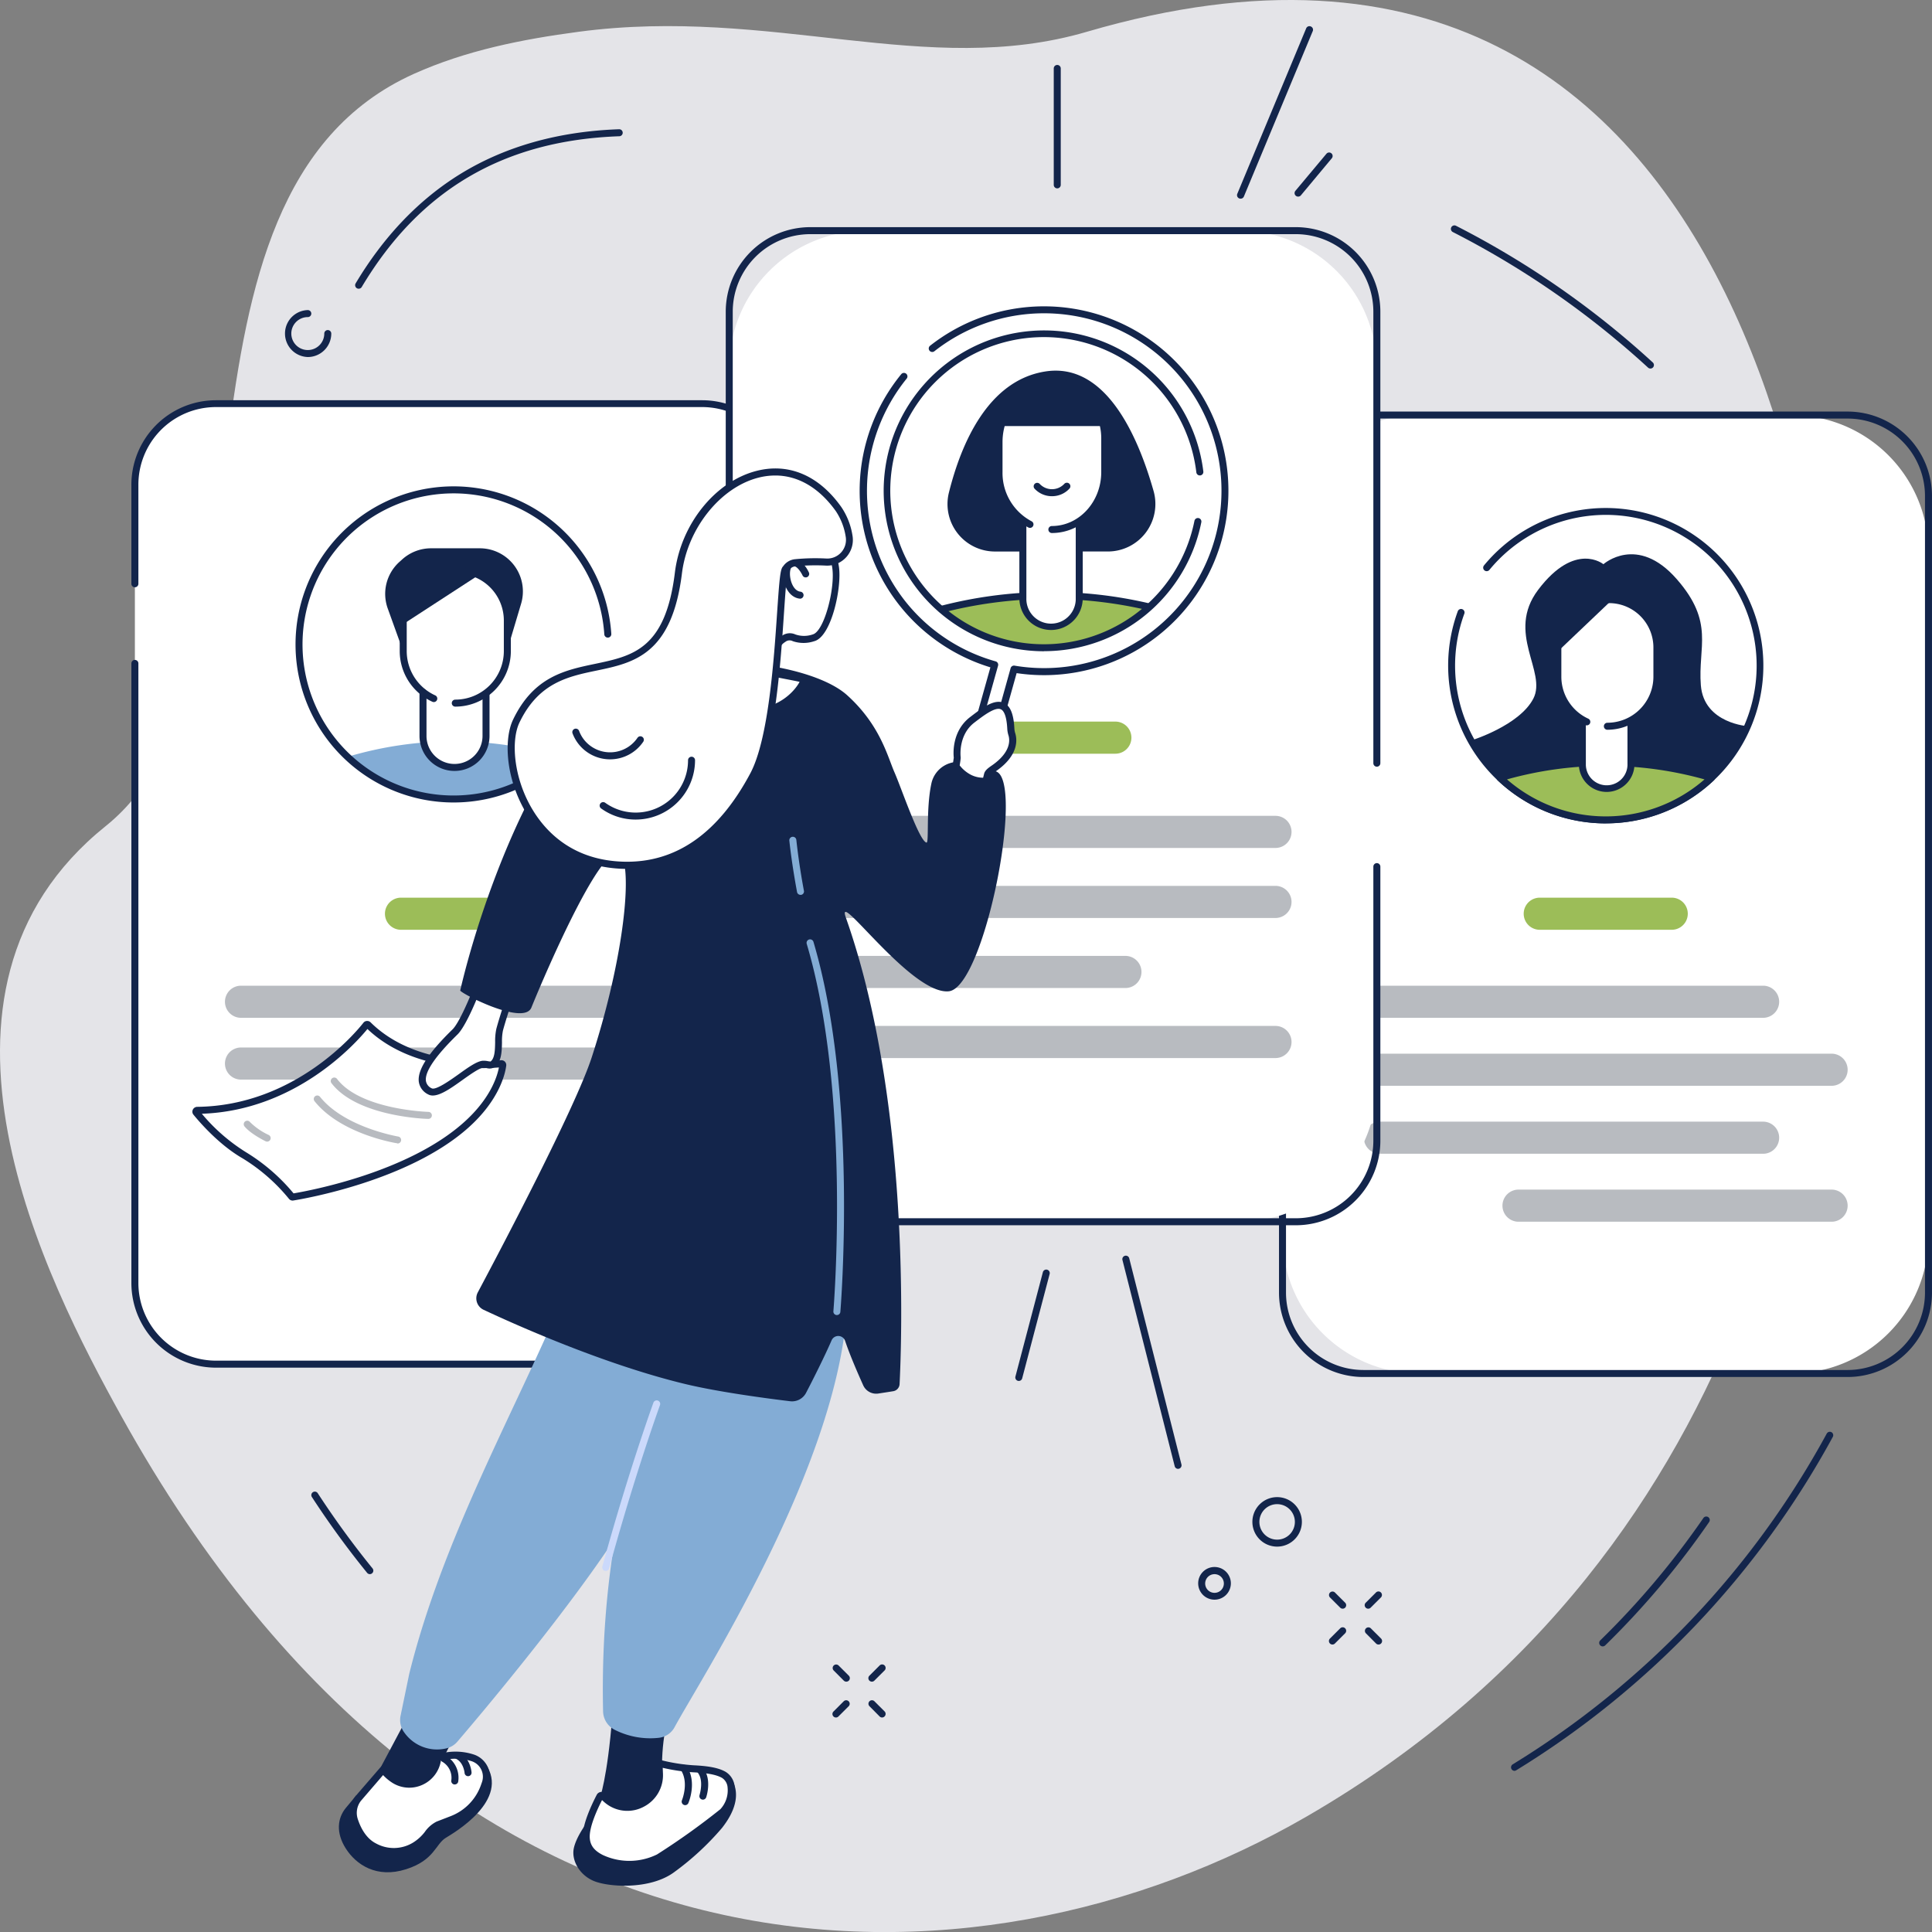 <svg xmlns="http://www.w3.org/2000/svg" width="488.281" height="488.3" viewBox="0 0 488.281 488.3"><rect x="0" y="0" width="488.281" height="488.3" fill="#808080" stroke="none"/><defs><style>.a{fill:#e4e4e8;}.b{fill:#fff;}.c{fill:#13254b;}.d{fill:#9cbd58;}.e{fill:#b8bbc0;}.f{fill:#83acd5;}.g{fill:#cbd9fb;}</style></defs><g transform="translate(-147.898 -145.126)"><path class="a" d="M478.082,604.245c-83.889,48.5-215.7,50-299.551-101.276-18.838-33.995-56.249-107.093-3.876-149.1,47.069-37.759,9.251-159.218,77.877-190.092,13.145-5.9,27.328-8.726,41.617-10.62,48.815-6.49,88,11.859,128.439,0,174.935-51.216,192.3,157.212,188.611,209.6C607.877,409.9,597.576,535.152,478.082,604.245Z" transform="translate(0 0)"/><path class="b" d="M205.68,540.305a20.5,20.5,0,0,0,20.5,20.5H349.051a20.5,20.5,0,0,0,20.5-20.5V338.532a20.5,20.5,0,0,0-20.5-20.5s-124.486.053-125.276.142a20.5,20.5,0,0,0-18.095,20.36Z" transform="translate(-23.692 -70.894)"/><path class="c" d="M348.436,561.076H225.567a21.41,21.41,0,0,1-21.387-21.387V383.09a.885.885,0,0,1,1.77,0V539.706a19.64,19.64,0,0,0,19.617,19.6H348.436a19.641,19.641,0,0,0,19.617-19.617V337.915A19.641,19.641,0,0,0,348.436,318.3H225.567a19.97,19.97,0,0,0-2.307.136A19.611,19.611,0,0,0,205.95,337.9V362.96a.885.885,0,1,1-1.77,0v-25a21.38,21.38,0,0,1,18.879-21.239,22.367,22.367,0,0,1,2.513-.147H348.436a21.416,21.416,0,0,1,21.387,21.387V539.73A21.41,21.41,0,0,1,348.436,561.076Z" transform="translate(-23.077 -70.296)"/><path class="d" d="M350.4,537.782H316.7a4.059,4.059,0,0,1,0-8.112h33.7a4.059,4.059,0,0,1,0,8.112Z" transform="translate(-67.61 -157.671)"/><path class="e" d="M362.729,575.492H248.166a4.059,4.059,0,0,1,0-8.112H362.729a4.059,4.059,0,0,1,0,8.112Z" transform="translate(-39.511 -173.133)"/><path class="e" d="M362.729,601.962H248.166a4.059,4.059,0,0,1,0-8.112H362.729a4.059,4.059,0,0,1,0,8.112Z" transform="translate(-39.511 -183.986)"/><path class="f" d="M296.79,466.608a39.015,39.015,0,0,0,53.588,0A93.592,93.592,0,0,0,296.79,466.608Z" transform="translate(-61.049 -130.208)"/><path class="c" d="M343.586,406.307l3.664-12.289A10.9,10.9,0,0,0,336.807,380H324.476a10.882,10.882,0,0,0-7.387,2.914l-.7.625a10.885,10.885,0,0,0-2.838,11.682l4.053,11.245Z" transform="translate(-67.655 -96.303)"/><path class="b" d="M334.193,389.78H320.547v20.189a12.065,12.065,0,0,0,5.31,10.307v11.133a7.965,7.965,0,0,0,15.93,0v-10.82a14,14,0,0,0,5.31-10.62v-7.723A12.665,12.665,0,0,0,334.193,389.78Z" transform="translate(-70.788 -100.313)"/><path class="c" d="M336.45,460.947a8.85,8.85,0,0,1-8.85-8.85V441.065a.885.885,0,0,1,1.77,0V452.1a7.08,7.08,0,1,0,14.16,0V441.519a.885.885,0,0,1,1.77,0V452.1A8.85,8.85,0,0,1,336.45,460.947Z" transform="translate(-73.682 -120.978)"/><path class="c" d="M333.172,423.241a.885.885,0,0,1,0-1.77,12.278,12.278,0,0,0,12.272-12.283v-7.729a11.841,11.841,0,0,0-11.829-11.829H320.9v19.552a12.313,12.313,0,0,0,7.192,11.21.885.885,0,0,1-.68,1.634L327.36,422a14.083,14.083,0,0,1-8.23-12.82V388.745a.885.885,0,0,1,.885-.885h13.6a13.617,13.617,0,0,1,13.6,13.6v7.723A14.054,14.054,0,0,1,333.172,423.241Z" transform="translate(-70.209 -99.526)"/><path class="c" d="M342.719,388.53,321.48,402.336V389.02S342.719,388.854,342.719,388.53Z" transform="translate(-71.172 -99.801)"/><path class="c" d="M314.447,433.365a39.948,39.948,0,1,1,39.859-42.591.887.887,0,0,1-1.77.112,38.178,38.178,0,1,0-9.3,27.605.89.89,0,1,1,1.333,1.18A39.942,39.942,0,0,1,314.447,433.365Z" transform="translate(-51.909 -85.425)"/><path class="b" d="M34.65,0h93.966a34.649,34.649,0,0,1,34.649,34.649V207.59a34.649,34.649,0,0,1-34.649,34.649H34.65A34.65,34.65,0,0,1,0,207.589V34.65A34.65,34.65,0,0,1,34.65,0Z" transform="translate(472.028 250.027)"/><path class="c" d="M839.5,565.428H717.118a21.351,21.351,0,0,1-21.328-21.322V342.758a21.351,21.351,0,0,1,21.328-21.328H839.5a21.345,21.345,0,0,1,21.322,21.328V544.112A21.346,21.346,0,0,1,839.5,565.428ZM717.118,323.2a19.581,19.581,0,0,0-19.558,19.558V544.112a19.575,19.575,0,0,0,19.558,19.546H839.5a19.576,19.576,0,0,0,19.552-19.552V342.758A19.575,19.575,0,0,0,839.5,323.2Z" transform="translate(-224.647 -72.288)"/><path class="b" d="M769.75,403.247a38.959,38.959,0,1,1,0,.041Z" transform="translate(-254.972 -89.886)"/><path class="c" d="M808.08,442.451a39.894,39.894,0,0,1-37.422-53.541.885.885,0,1,1,1.707.469l-.043.121a38.107,38.107,0,1,0,6.354-11.115.886.886,0,0,1-1.369-1.127,39.847,39.847,0,1,1,30.773,65.175Z" transform="translate(-254.357 -89.225)"/><path class="c" d="M811.594,385.076s-7.133-5.9-16.484,6.46c-8.26,10.932,2.319,20.726-1.239,27.534S778.26,429.59,778.26,429.59s3.864,7.729,8.655,11.133h50.85s10.508-11.446,10.508-14.691c0,0-11.28-.619-12.053-10.366s3.54-15.823-6.106-26.838C820.143,377.43,811.594,385.076,811.594,385.076Z" transform="translate(-258.461 -97.355)"/><path class="d" d="M790.48,475.612a38.886,38.886,0,0,0,53.435,0A93.22,93.22,0,0,0,790.48,475.612Z" transform="translate(-263.471 -133.903)"/><path class="c" d="M816.581,486.513a39.654,39.654,0,0,1-27.322-10.873.89.89,0,0,1,.348-1.493,94.164,94.164,0,0,1,53.954,0,.891.891,0,0,1,.348,1.493A39.674,39.674,0,0,1,816.581,486.513Zm-24.956-11.121a37.982,37.982,0,0,0,49.918,0A92.74,92.74,0,0,0,791.625,475.392Z" transform="translate(-262.858 -133.287)"/><path class="b" d="M831.888,456.793a6.147,6.147,0,0,1-6.148-6.148V419.27h12.289v31.369A6.148,6.148,0,0,1,831.888,456.793Z" transform="translate(-277.929 -112.405)"/><path class="c" d="M831.273,457.063a7.039,7.039,0,0,1-7.033-7.038V418.655a.885.885,0,0,1,.885-.885h12.289a.885.885,0,0,1,.885.885v31.369A7.038,7.038,0,0,1,831.273,457.063ZM826.01,419.54v30.484a5.263,5.263,0,0,0,10.519.352q.005-.176,0-.352V419.54Z" transform="translate(-277.314 -111.79)"/><path class="b" d="M827.759,434a12.525,12.525,0,0,0,12.519-12.531v-7.381A12.107,12.107,0,0,0,828.178,402H815.24v19.469a12.538,12.538,0,0,0,7.339,11.41Z" transform="translate(-273.623 -105.324)"/><path class="c" d="M827.144,434.27a.885.885,0,0,1,0-1.77,11.658,11.658,0,0,0,11.634-11.646v-7.381a11.21,11.21,0,0,0-11.21-11.21H815.51v18.59a11.676,11.676,0,0,0,6.82,10.62.886.886,0,0,1-.737,1.611,13.451,13.451,0,0,1-7.853-12.23V401.385a.885.885,0,0,1,.885-.885h12.938a12.98,12.98,0,0,1,12.98,12.98v7.375A13.422,13.422,0,0,1,827.144,434.27Z" transform="translate(-273.008 -104.709)"/><path class="c" d="M828.844,402.442,816,414.661V402S828.844,402.755,828.844,402.442Z" transform="translate(-273.935 -105.324)"/><path class="e" d="M833.2,575.492H736.046a4.059,4.059,0,0,1,0-8.112H833.2a4.059,4.059,0,0,1,0,8.112Z" transform="translate(-239.552 -173.133)"/><path class="e" d="M850.513,604.612H736.056a4.059,4.059,0,0,1,0-8.112H850.513a4.059,4.059,0,0,1,0,8.112Z" transform="translate(-239.556 -185.072)"/><path class="e" d="M833.2,633.732H736.046a4.059,4.059,0,0,1,0-8.112H833.2a4.059,4.059,0,0,1,0,8.112Z" transform="translate(-239.552 -197.012)"/><path class="e" d="M874.852,662.842H795.417a4.059,4.059,0,0,1,0-8.112h79.435a4.059,4.059,0,0,1,0,8.112Z" transform="translate(-263.895 -208.948)"/><path class="d" d="M838.181,537.782H804.516a4.059,4.059,0,0,1,0-8.112h33.664a4.059,4.059,0,0,1,0,8.112Z" transform="translate(-267.626 -157.671)"/><path class="b" d="M34.7,0h94.256a34.7,34.7,0,0,1,34.7,34.7V215.765a34.7,34.7,0,0,1-34.7,34.7H34.7A34.7,34.7,0,0,1,0,215.764V34.7A34.7,34.7,0,0,1,34.7,0Z" transform="translate(332.179 203.418)"/><path class="c" d="M602.834,494.688H480.153a21.387,21.387,0,0,1-21.363-21.363V263.793a21.387,21.387,0,0,1,21.363-21.363H602.869a21.387,21.387,0,0,1,21.363,21.363V377.907a.885.885,0,1,1-1.77,0V263.793A19.617,19.617,0,0,0,602.869,244.2H480.153a19.617,19.617,0,0,0-19.593,19.593V473.3a19.617,19.617,0,0,0,19.593,19.617H602.869a19.617,19.617,0,0,0,19.593-19.593V404.049a.885.885,0,1,1,1.77,0V473.3a21.387,21.387,0,0,1-21.387,21.387Z" transform="translate(-127.472 -39.897)"/><path class="d" d="M599.432,462.358H565.709a4.059,4.059,0,0,1,0-8.118h33.723a4.059,4.059,0,1,1,0,8.118Z" transform="translate(-169.647 -126.743)"/><path class="e" d="M611.8,502.728H497.179a4.059,4.059,0,1,1,0-8.118H611.8a4.059,4.059,0,1,1,0,8.118Z" transform="translate(-141.548 -143.295)"/><path class="e" d="M611.8,532.728H497.179a4.059,4.059,0,1,1,0-8.118H611.8a4.059,4.059,0,1,1,0,8.118Z" transform="translate(-141.548 -155.596)"/><path class="e" d="M573.876,562.728h-76.7a4.059,4.059,0,0,1,0-8.118h76.7a4.059,4.059,0,0,1,0,8.118Z" transform="translate(-141.548 -167.897)"/><path class="e" d="M611.8,592.728H497.179a4.059,4.059,0,1,1,0-8.118H611.8a4.059,4.059,0,1,1,0,8.118Z" transform="translate(-141.548 -180.197)"/><path class="b" d="M527.949,294.591a45.694,45.694,0,0,0,22.933,72.91l-5.257,18.8a2.509,2.509,0,1,0,4.832,1.351l5.31-19.05a45.571,45.571,0,0,0,35.824-9.133c19.847-15.587,25.629-46.4,7.705-64.166-12.649-12.549-20.519-16.791-34.809-17.564C542.663,276.555,527.949,294.591,527.949,294.591Z" transform="translate(-151.592 -54.352)"/><path class="c" d="M565.806,349.613a11.994,11.994,0,0,1-11.682-14.826c3.086-12.39,9.853-28.413,24.4-30.679,15.168-2.36,23.357,16.136,27.357,30.26a12.006,12.006,0,0,1-11.575,15.239Z" transform="translate(-166.422 -65.102)"/><path class="d" d="M577.059,413.545c11.21-.277,18.726-2.69,26.809-10.319-9.351-2.9-13.971-3.027-25.08-3.027s-17.847.56-27.2,3.451C551.59,403.651,562.2,413.905,577.059,413.545Z" transform="translate(-165.522 -104.586)"/><path class="c" d="M550.627,403.969a.885.885,0,0,1-.224-1.74,110.221,110.221,0,0,1,52.691-.649.885.885,0,0,1-.407,1.723,108.441,108.441,0,0,0-51.83.637A.778.778,0,0,1,550.627,403.969Z" transform="translate(-164.765 -103.97)"/><path class="b" d="M593.2,378.927a7.127,7.127,0,0,1-7.127-7.127V329.15h14.248V371.8a7.121,7.121,0,0,1-7.115,7.127Z" transform="translate(-179.659 -75.454)"/><path class="c" d="M592.582,379.185a8.017,8.017,0,0,1-8.012-8.012V328.535a.885.885,0,0,1,.885-.885H599.7a.885.885,0,0,1,.885.885v42.65A8.018,8.018,0,0,1,592.582,379.185Zm-6.242-49.777v41.765a6.242,6.242,0,0,0,12.478.383c0-.128,0-.255,0-.383V329.42Z" transform="translate(-179.044 -74.839)"/><path class="b" d="M583.689,344.9a14.618,14.618,0,0,1-7.829-13.21v-7.575c0-8.26,6.177-14.991,13.806-14.991,7.133,0,12.915,6.277,12.915,14.024v8.543c0,8.041-5.988,14.531-13.363,14.531Z" transform="translate(-175.473 -67.241)"/><path class="c" d="M588.6,346.464a.885.885,0,0,1,0-1.77c6.879,0,12.478-6.112,12.478-13.623v-8.543c0-7.245-5.4-13.139-12.03-13.139-7.127,0-12.921,6.325-12.921,14.106v7.575a13.785,13.785,0,0,0,7.333,12.419.885.885,0,1,1-.785,1.587,15.56,15.56,0,0,1-8.319-14.006V323.5c0-8.755,6.59-15.876,14.69-15.876,7.611,0,13.8,6.684,13.8,14.909v8.543C602.85,339.562,596.461,346.464,588.6,346.464Z" transform="translate(-174.858 -66.626)"/><path class="c" d="M575.68,319.436h27.764a14.161,14.161,0,0,0-5.522-9.151,14.608,14.608,0,0,0-14.655-1.268c-3.251,1.463-6.608,4.083-7.227,8.767Z" transform="translate(-175.399 -66.631)"/><path class="c" d="M595.318,355.331a5.965,5.965,0,0,1-4.4-1.9.887.887,0,0,1,1.292-1.215,4.259,4.259,0,0,0,6.021.191c.066-.061.13-.126.192-.191a.887.887,0,1,1,1.292,1.215A5.972,5.972,0,0,1,595.318,355.331Z" transform="translate(-181.55 -84.797)"/><path class="c" d="M547.443,389.828a3.242,3.242,0,0,1-.909-.13,3.386,3.386,0,0,1-2.363-4.166l0-.011,5.027-17.93a46.62,46.62,0,0,1-22.52-74.107.885.885,0,0,1,1.369,1.121,45.087,45.087,0,0,0-.549,56.048,44.47,44.47,0,0,0,23.045,15.434.89.89,0,0,1,.59,1.091l-5.263,18.8a1.623,1.623,0,1,0,3.127.873l5.31-19.05a.885.885,0,0,1,1-.637,44.839,44.839,0,1,0-20.289-79.441.885.885,0,0,1-1.091-1.392,46.608,46.608,0,1,1,21.9,82.721l-5.115,18.289A3.4,3.4,0,0,1,547.443,389.828Zm15.34-26.3A40.543,40.543,0,1,1,603.014,318.1a.891.891,0,1,1-1.77.207,38.815,38.815,0,1,0-.478,12.26.887.887,0,0,1,1.74.348,40.532,40.532,0,0,1-39.735,32.591Z" transform="translate(-150.992 -53.806)"/><path class="c" d="M316.839,883l-5.782,10.873s-1.971,5.9,1.965,7.752,8.561.23,8.561.23l7.286-14.23Z" transform="translate(-66.696 -302.543)"/><path class="c" d="M421.586,882.112s-2.773,13.794.649,17.7l1.209,2.118-9.4,2.885c-3.8,1.18-8.26.236-9.31-3.6,0,0,1.965-5.086,3.215-20.986Z" transform="translate(-105.306 -301.407)"/><path class="f" d="M371.231,625.92v.183c1.676,36.172-36.184,84.88-49.635,139.235L319.413,775.9a5.245,5.245,0,0,0,.873,4.13l.094.13A10.125,10.125,0,0,0,331,784.129a5.267,5.267,0,0,0,2.767-1.687c6.968-8.142,44.526-52.508,50.532-71.01,6.62-20.372,19.469-62.049,19.469-62.049Z" transform="translate(-70.279 -197.135)"/><path class="f" d="M429.521,642.369c.466,17.292-3.044,32.018-6.49,40.455-8.932,21.829-17.7,51.629-16.832,91.707a5.369,5.369,0,0,0,2.855,4.72,19.939,19.939,0,0,0,11.251,2.065,5.18,5.18,0,0,0,3.976-2.7c6.289-11.687,41.175-65.488,43.541-105.772.879-14.956,4.566-31.505,5.31-47.281Z" transform="translate(-105.884 -196.988)"/><path class="g" d="M406.764,788.118a1.131,1.131,0,0,1-.236-.029.89.89,0,0,1-.62-1.092c4.6-16.808,9.682-32.4,12.9-41.387a.885.885,0,0,1,1.67.59c-3.21,8.956-8.26,24.5-12.856,41.263A.9.9,0,0,1,406.764,788.118Z" transform="translate(-105.776 -245.968)"/><path class="c" d="M396.748,918.346s-2.566,3.4-3.139,6.277,1.28,6.537,4.932,8.142,14.224,2.36,20.372-2.118A69.859,69.859,0,0,0,431.09,919.4c1.28-1.664,5-6.584,2.891-11.422C431.6,902.458,396.748,918.346,396.748,918.346Z" transform="translate(-100.704 -312.307)"/><path class="b" d="M403.257,908.757a9.864,9.864,0,0,0,1.44,1.3,8.1,8.1,0,0,0,12.82-6.932l-.1-2.643a46.35,46.35,0,0,0,8.561,1.386c2.525.13,5.711.378,7.746,1.5,3.086,1.705,2.083,7.292-.23,9.369s-13.959,10.466-16.207,11.57a16.753,16.753,0,0,1-14.5.136c-2.507-1.263-3.622-2.885-3.776-4.991-.242-3.292,2.49-8.761,3.463-10.62a.478.478,0,0,1,.649-.188Z" transform="translate(-102.955 -309.71)"/><path class="c" d="M409.1,926.109a16.075,16.075,0,0,1-7.316-1.693c-2.678-1.357-4.071-3.227-4.26-5.717-.254-3.463,2.413-8.9,3.54-11.08a1.362,1.362,0,0,1,2.212-.277,8.419,8.419,0,0,0,1.3,1.18,6.956,6.956,0,0,0,7.54.531,7.226,7.226,0,0,0,3.906-6.726l-.159-3.847,1.18.313a46.26,46.26,0,0,0,8.372,1.363c2.979.148,6.024.443,8.136,1.611a4.821,4.821,0,0,1,2.36,3.841,8.646,8.646,0,0,1-2.413,6.962c-2.289,2.059-13.965,10.478-16.39,11.7A18.186,18.186,0,0,1,409.1,926.109ZM402.4,908.952c-1.038,2.024-3.31,6.8-3.1,9.617.136,1.87,1.15,3.186,3.292,4.266a15.875,15.875,0,0,0,13.7-.136A179.055,179.055,0,0,0,432.3,911.265a7.008,7.008,0,0,0,1.835-5.445,3.132,3.132,0,0,0-1.44-2.49c-1.805-1-4.72-1.268-7.369-1.4a46,46,0,0,1-7.587-1.127l.059,1.463a8.962,8.962,0,0,1-4.808,8.348,8.8,8.8,0,0,1-9.44-.667A11,11,0,0,1,402.4,908.952Z" transform="translate(-102.347 -308.89)"/><path class="c" d="M440.584,911.323a.939.939,0,0,1-.348-.071.89.89,0,0,1-.471-1.168l0-.012c.035-.077,1.77-4.348-.218-7.54a.885.885,0,0,1,1.43-1.043l.063.1c2.531,4,.448,8.974.354,9.18A.879.879,0,0,1,440.584,911.323Z" transform="translate(-119.514 -309.975)"/><path class="c" d="M447.917,910.246a.8.8,0,0,1-.283-.047.879.879,0,0,1-.558-1.111l0-.01c0-.071,1.18-3.705-.513-5.729a.886.886,0,0,1,1.357-1.139c2.36,2.8.9,7.245.832,7.434A.879.879,0,0,1,447.917,910.246Z" transform="translate(-122.375 -310.29)"/><path class="c" d="M297.464,908.65s-1.3,1.534-2.643,3.168c-2.089,2.537-2.578,6.23,0,10.266s7.741,7.623,15.245,5.221c7.168-2.289,7.369-6.307,10.03-7.941,1.917-1.18,16.437-9.516,9.994-18.744Z" transform="translate(-59.522 -309.767)"/><path class="b" d="M320.607,897.441l2.655-.354a14.155,14.155,0,0,1,6.118.543,5.02,5.02,0,0,1,3.244,6.316l-.041.121-.242.684a14.033,14.033,0,0,1-8.183,8.437l-3.54,1.369a7.656,7.656,0,0,0-2.614,2.36,12.1,12.1,0,0,1-3.156,2.873,10.213,10.213,0,0,1-10.236.3c-2.844-1.422-4.33-4.372-5.086-6.708a5.859,5.859,0,0,1,.973-5.463l6.266-7.257a10.418,10.418,0,0,0,2.8,2.519,7.21,7.21,0,0,0,10.938-5.015Z" transform="translate(-62.051 -308.27)"/><path class="c" d="M308.912,921.6a12.02,12.02,0,0,1-5.357-1.339c-3.139-1.569-4.72-4.8-5.528-7.221a6.737,6.737,0,0,1,1.127-6.289l7.033-8.142.649.938a9.658,9.658,0,0,0,2.543,2.277,6.154,6.154,0,0,0,5.947.413,6.347,6.347,0,0,0,3.67-4.832l.206-1.363,3.316-.437a14.964,14.964,0,0,1,6.49.59,5.9,5.9,0,0,1,3.831,7.413c-.018.055-.036.109-.055.163l-.242.69a14.907,14.907,0,0,1-8.708,8.956l-3.54,1.369a6.884,6.884,0,0,0-2.242,2.059,12.867,12.867,0,0,1-3.387,3.08A10.9,10.9,0,0,1,308.912,921.6Zm-2.779-20.189-5.587,6.49a4.961,4.961,0,0,0-.808,4.614c.684,2.106,2.047,4.891,4.643,6.189a9.326,9.326,0,0,0,9.381-.265,11.166,11.166,0,0,0,2.92-2.667,8.042,8.042,0,0,1,2.991-2.614l3.54-1.369a13.133,13.133,0,0,0,7.67-7.9l.242-.69a4.13,4.13,0,0,0-2.52-5.268l-.123-.041a13.258,13.258,0,0,0-5.729-.507l-1.994.266v.053a8.093,8.093,0,0,1-4.684,6.171,8.007,8.007,0,0,1-7.628-.531A12.238,12.238,0,0,1,306.133,901.409Z" transform="translate(-61.419 -307.66)"/><path class="c" d="M340.165,904.38a.743.743,0,0,1-.171,0,.89.89,0,0,1-.7-1.038,4.68,4.68,0,0,0-2.325-4.72.885.885,0,0,1,.831-1.563l.078.047a6.414,6.414,0,0,1,3.15,6.6A.891.891,0,0,1,340.165,904.38Z" transform="translate(-77.332 -308.265)"/><path class="c" d="M345.9,901.762a.879.879,0,0,1-.879-.82s-.236-2.673-2.183-3.575a.885.885,0,0,1,.68-1.634l.064.03c2.9,1.345,3.192,4.9,3.2,5.05a.884.884,0,0,1-.815.949h-.07Z" transform="translate(-79.707 -307.736)"/><path class="b" d="M309.024,593.9c-3.015.307-22.018,1.705-33.658-9.829a.336.336,0,0,0-.476,0l-.026.029c-2.047,2.614-17.534,21.3-42.691,21.581a.336.336,0,0,0-.265.549c1.434,1.77,6.283,7.44,12.136,10.8a47.146,47.146,0,0,1,11.971,10.443.336.336,0,0,0,.313.118c2.507-.4,28.838-4.9,43.723-18.136,7.817-6.95,9.127-13.475,9.339-15.174a.336.336,0,0,0-.284-.381Z" transform="translate(-34.415 -179.936)"/><path class="c" d="M255.643,627.871a1.179,1.179,0,0,1-.938-.454,46.094,46.094,0,0,0-11.729-10.23c-6.006-3.451-10.991-9.3-12.39-11.015a1.181,1.181,0,0,1-.159-1.28,1.233,1.233,0,0,1,1.1-.708c24.891-.283,40.319-19.1,42-21.239a1.18,1.18,0,0,1,.885-.466,1.237,1.237,0,0,1,.938.348c11.245,11.145,29.416,9.935,32.945,9.581a1.215,1.215,0,0,1,1.333,1.375c-.236,1.888-1.64,8.614-9.629,15.723-15,13.339-41.228,17.876-44.172,18.348A1.13,1.13,0,0,1,255.643,627.871ZM232.7,605.93a46.618,46.618,0,0,0,11.157,9.723,47.988,47.988,0,0,1,12.024,10.4c4.077-.684,28.762-5.245,42.956-17.87,6.761-6.012,8.5-11.611,8.944-13.953-4.873.4-22.03.926-33.228-9.723C271.578,588.142,256.433,605.134,232.7,605.93Z" transform="translate(-33.79 -179.322)"/><path class="e" d="M314.209,617.168h0c-.732,0-18.03-.59-24.461-9.056a.885.885,0,0,1,1.41-1.068c5.9,7.817,22.927,8.348,23.1,8.354a.885.885,0,0,1,0,1.77Z" transform="translate(-58.096 -189.262)"/><path class="e" d="M303.413,626.469h-.142c-.59-.094-14.16-2.36-20.767-10.62a.885.885,0,1,1,1.381-1.109c6.207,7.741,19.534,9.977,19.67,10.03a.888.888,0,1,1-.142,1.77Z" transform="translate(-55.111 -192.415)"/><path class="e" d="M258.229,630.5a.917.917,0,0,1-.389-.088c-.147-.077-3.74-1.829-5.31-3.729a.885.885,0,1,1,1.336-1.161l.032.04a16.8,16.8,0,0,0,4.72,3.257.885.885,0,0,1-.383,1.681Z" transform="translate(-42.812 -196.847)"/><path class="b" d="M350.067,574.516s-1.091,3.339-1.717,5.67c-.655,2.46.425,7.151-1.817,8.755-.519.372-1.493-.118-2.389-.047-2.861.23-10.814,8.307-13.428,6.844-3.67-2.059-2.36-6.49,6.384-15.033,1.953-1.912,4.885-9.274,4.885-9.274Z" transform="translate(-74.172 -174.793)"/><path class="c" d="M330.824,596a2.358,2.358,0,0,1-1.18-.283,4.226,4.226,0,0,1-2.36-3.18c-.389-2.95,2.319-7.192,8.531-13.257,1.493-1.457,3.888-6.968,4.684-8.968l.324-.814,9.682,3.693-.266.8c0,.035-1.091,3.351-1.7,5.623a13.416,13.416,0,0,0-.236,2.914c-.047,2.36-.094,5.027-1.923,6.336a2.44,2.44,0,0,1-1.941.2,4.018,4.018,0,0,0-.885-.088c-.973.083-3.2,1.652-5.156,3.044C335.556,594.061,332.813,596,330.824,596Zm11.027-24.225c-.855,2.053-3.062,7.08-4.761,8.767-5.623,5.493-8.319,9.44-8.012,11.764a2.478,2.478,0,0,0,1.44,1.864c1.015.59,4.72-2.035,6.9-3.594,2.454-1.77,4.578-3.245,6.03-3.362a5.328,5.328,0,0,1,1.333.112,3.186,3.186,0,0,0,.643.071c1.074-.814,1.115-2.979,1.15-4.9a14.824,14.824,0,0,1,.3-3.339c.442-1.652,1.109-3.776,1.469-4.914Z" transform="translate(-73.537 -174.002)"/><path class="c" d="M390.69,431.6c17.328-6.077,43.788-2.071,52.142,5.475s10.195,15.452,11.977,19.522,6.218,17.263,8.071,17.729c.714.177-.165-8.319,1.239-14.9a6.892,6.892,0,0,1,8.85-5.162l6.389,2.041c9.316-2.283-1.445,54.632-10.832,55.6-9.5.985-28.838-26.626-26.006-18.6,16.4,46.49,14.095,107.471,13.57,117.872a1.918,1.918,0,0,1-1.6,1.8c-.69.118-2.325.366-3.776.59a3.6,3.6,0,0,1-3.817-2.077c-1.286-2.856-3.363-7.611-4.566-11.21a1.835,1.835,0,0,0-3.428-.148c-1.77,4.071-4.72,9.959-6.443,13.245a4,4,0,0,1-4.035,2.136c-5.481-.661-17.959-2.289-26.5-4.348-20.561-4.956-42.968-15.009-50.968-18.761a3.2,3.2,0,0,1-1.539-4.261l.076-.152c5.634-10.578,24.626-46.608,28.779-59.37,7.274-22.349,9.929-43.027,8.036-49.8-3-10.755-19.876,28.809-23.275,37.2-1.923,4.72-18.124-3.735-17.983-4.33C350.6,487.717,367.823,439.627,390.69,431.6Z" transform="translate(-80.836 -116.248)"/><path class="b" d="M565.008,466.422a7.819,7.819,0,0,1-4.13-.785,8.8,8.8,0,0,1-3.428-2.991c.106-.69.212-1.4.313-2.13,0,0-.867-6.024,3.77-9.569,4.5-3.445,9.275-7.033,9.764,2.159a5.73,5.73,0,0,0,.254,1.469c.419,1.327.844,4.885-4.507,8.6-.537.372-1.463.95-1.622,1.581Z" transform="translate(-167.925 -123.886)"/><path class="c" d="M563.783,466.72a8.856,8.856,0,0,1-3.912-.909c-1.988-1.015-4.035-3.062-3.906-3.917.106-.655.2-1.322.3-2-.112-.973-.531-6.7,4.13-10.272,3.009-2.3,6.124-4.684,8.543-3.569,1.61.743,2.448,2.773,2.637,6.389a4.9,4.9,0,0,0,.218,1.251c.484,1.534.974,5.552-4.85,9.593l-.165.118c-.283.189-1.027.7-1.1.956l-.561,2.248-.59.077A5.778,5.778,0,0,1,563.783,466.72Zm-6.03-4.885a8.635,8.635,0,0,0,2.9,2.407,6.951,6.951,0,0,0,3.027.714l.254-1.021c.224-.9,1.18-1.528,1.817-1.988l.159-.106c4.861-3.375,4.537-6.448,4.171-7.611a6.715,6.715,0,0,1-.3-1.687c-.189-3.5-.979-4.584-1.611-4.879-1.451-.667-4.378,1.575-6.732,3.375-4.13,3.18-3.44,8.685-3.434,8.743v.242C557.948,460.655,557.86,461.245,557.754,461.835Z" transform="translate(-167.314 -123.27)"/><path class="f" d="M501.071,642.474h-.077a.879.879,0,0,1-.8-.949v-.007c.041-.549,4.537-54.939-6.738-92.851a.887.887,0,1,1,1.7-.507c11.369,38.242,6.844,92.963,6.8,93.506A.879.879,0,0,1,501.071,642.474Z" transform="translate(-141.67 -164.992)"/><path class="f" d="M488.841,518.259a.885.885,0,0,1-.867-.714c0-.065-1.227-6.319-1.947-12.98a.89.89,0,0,1,1.77-.189c.708,6.6,1.906,12.785,1.917,12.844a.879.879,0,0,1-.687,1.037l-.009,0A.81.81,0,0,1,488.841,518.259Z" transform="translate(-138.637 -146.974)"/><path class="b" d="M478.9,378.938c1.481.5,2.171,3.54,2.407,5.1.773,5.1-1.935,16.885-5.587,17.847-5.139,1.351-5-1.31-7.546.254-2.159,1.322-2.507,3.481-3.54,8.348-.065.307,8.5,1.658,8.614,1.953.26.673-4.443,9.794-16.708,8.26-11.617-1.463-10.513-9.387-10.561-9.935,0-.33,6.053-.9,6.207-1.215,2.035-4.171,3.54-11.434,3.54-11.434S463.311,373.64,478.9,378.938Z" transform="translate(-122.217 -95.56)"/><path class="c" d="M458.7,421.118a22.833,22.833,0,0,1-2.832-.183c-7.392-.932-11.528-4.808-11.339-10.62v-.142c-.077-.968.537-1.056,3.935-1.552.82-.118,1.988-.283,2.507-.4a63.117,63.117,0,0,0,3.327-10.915v-.083c.183-.59,4.537-14.419,13.623-19.056a13.257,13.257,0,0,1,10.62-.69c1.941.661,2.708,3.923,3,5.811.785,5.2-1.882,17.7-6.236,18.832a8.452,8.452,0,0,1-5.41,0,1.722,1.722,0,0,0-1.9.177c-1.717,1.05-2.083,2.8-2.95,7.015.85.2,2.413.5,3.628.737,4.472.855,4.561.885,4.791,1.481.383,1.009-1.239,3.15-1.569,3.54A16.266,16.266,0,0,1,458.7,421.118Zm-12.39-10.372c.03,4.72,3.4,7.628,9.794,8.431,9.823,1.239,14.455-4.749,15.5-6.785-.808-.183-2.136-.437-3.192-.643-4.578-.879-4.767-.956-5.056-1.386l-.206-.307.218-1.091c.926-4.5,1.392-6.755,3.776-8.213a3.4,3.4,0,0,1,3.381-.342,6.687,6.687,0,0,0,4.4,0c2.9-.761,5.717-11.705,4.932-16.856-.354-2.36-1.1-4.13-1.811-4.4a11.552,11.552,0,0,0-9.28.59c-8.23,4.207-12.49,17.186-12.749,17.971-.142.673-1.611,7.5-3.611,11.6-.271.555-.667.631-3.7,1.068-.749.118-1.805.266-2.413.384Zm.006-.7" transform="translate(-121.621 -94.943)"/><path class="c" d="M487.56,394.616h-.118c-2.443-.336-3.817-2.95-4.089-5.351-.254-2.224.413-3.971,1.687-4.448,2.277-.861,4.094,1.6,4.814,3.2a.885.885,0,0,1-1.617.72s-1.3-2.743-2.572-2.266c-.342.124-.726,1.1-.555,2.6.189,1.681,1.074,3.587,2.572,3.794a.887.887,0,1,1-.124,1.77Z" transform="translate(-137.521 -98.205)"/><path class="b" d="M452.248,363.456a5.623,5.623,0,0,1-5.841,6.625,52.617,52.617,0,0,0-7.6.165,3.445,3.445,0,0,0-2.643,1.587c-1.575,1.77-1.1,38.9-8.095,52.054-5.416,10.183-15.34,23.3-32.856,22.82-24.986-.7-31.481-27.269-27.092-36.455,11.446-23.794,36.579-1.77,40.986-37.422,2.549-20.649,26.13-36.337,40.467-16.148A16.977,16.977,0,0,1,452.248,363.456Z" transform="translate(-89.773 -82.898)"/><path class="c" d="M395.556,446.987h-.979c-10.449-.295-19.109-5.221-24.384-13.882-5.416-8.885-5.823-18.909-3.457-23.829,5.221-10.856,13.109-12.5,20.738-14.095,9.534-2,17.794-3.723,20.154-23.068,1.51-12.248,10.213-23.062,20.691-25.711,8.13-2.053,15.723,1.18,21.381,9.162a17.74,17.74,0,0,1,2.8,7.115,6.489,6.489,0,0,1-6.755,7.67,52.026,52.026,0,0,0-7.44.159,2.4,2.4,0,0,0-1.882,1.032l-.183.224c-.378.8-.714,5.764-1.038,10.561-.867,12.885-2.183,32.36-6.974,41.364C420.016,439.135,409.019,446.987,395.556,446.987ZM433,347.582a17.235,17.235,0,0,0-4.224.537c-9.64,2.437-17.965,12.844-19.363,24.189-2.543,20.6-12.213,22.62-21.564,24.573-7.21,1.5-14.661,3.056-19.5,13.127-2.195,4.566-1.534,14.095,3.375,22.142,3.5,5.752,10.325,12.679,22.921,13.033,13.2.366,23.971-7.156,32.054-22.348,4.608-8.673,5.959-28.691,6.767-40.65.59-8.6.8-10.862,1.451-11.587l.142-.171a4.129,4.129,0,0,1,3.038-1.7,52.8,52.8,0,0,1,7.77-.165,4.719,4.719,0,0,0,4.92-5.587,15.963,15.963,0,0,0-2.5-6.413C444.07,350.679,438.754,347.582,433,347.582Z" transform="translate(-89.164 -82.28)"/><path class="c" d="M413.895,485.172a14.885,14.885,0,0,1-8.7-2.779.885.885,0,1,1,.96-1.487l.066.047a13.227,13.227,0,0,0,20.9-10.779.885.885,0,1,1,1.77,0A15.021,15.021,0,0,1,413.895,485.172Z" transform="translate(-105.332 -132.914)"/><path class="c" d="M402.6,465.015a10.142,10.142,0,0,1-9.481-6.578.885.885,0,0,1,1.658-.619,8.257,8.257,0,0,0,3.156,3.994,8.372,8.372,0,0,0,11.611-2.248.882.882,0,0,1,1.463.985A10.13,10.13,0,0,1,402.6,465.015Z" transform="translate(-100.526 -127.978)"/><path class="c" d="M275.755,289.824a5.935,5.935,0,0,1,0-11.865.885.885,0,1,1,0,1.77,4.165,4.165,0,1,0,4.165,4.165.885.885,0,0,1,1.77,0A5.941,5.941,0,0,1,275.755,289.824Z" transform="translate(-50.067 -54.465)"/><path class="c" d="M508.033,862.5a.9.9,0,0,1-.625-.26l-2.572-2.584a.885.885,0,0,1,1.251-1.251l2.59,2.584a.891.891,0,0,1,0,1.251A.9.9,0,0,1,508.033,862.5Z" transform="translate(-146.254 -292.361)"/><path class="c" d="M523.38,877.833a.88.88,0,0,1-.631-.26l-2.584-2.608a.885.885,0,0,1,1.251-1.251l2.59,2.584a.891.891,0,0,1,0,1.251A.872.872,0,0,1,523.38,877.833Z" transform="translate(-152.54 -298.639)"/><path class="c" d="M505.384,877.833a.868.868,0,0,1-.625-.26.879.879,0,0,1-.008-1.243l.008-.008,2.584-2.584a.886.886,0,0,1,1.257,1.251l-2.59,2.584A.868.868,0,0,1,505.384,877.833Z" transform="translate(-146.213 -298.638)"/><path class="c" d="M520.774,862.483a.889.889,0,0,1-.625-.26.879.879,0,0,1-.008-1.243l.008-.008,2.584-2.584a.886.886,0,0,1,1.257,1.251l-2.59,2.584A.889.889,0,0,1,520.774,862.483Z" transform="translate(-152.523 -292.344)"/><path class="c" d="M720.67,831.239a.855.855,0,0,1-.625-.26l-2.59-2.584a.885.885,0,0,1,1.251-1.251l2.59,2.584a.891.891,0,0,1,0,1.251A.871.871,0,0,1,720.67,831.239Z" transform="translate(-233.432 -279.544)"/><path class="c" d="M736.033,846.589a.857.857,0,0,1-.625-.26l-2.572-2.584a.885.885,0,0,1,1.251-1.251l2.59,2.584a.89.89,0,0,1,0,1.251A.874.874,0,0,1,736.033,846.589Z" transform="translate(-239.739 -285.838)"/><path class="c" d="M718.064,846.573a.867.867,0,0,1-.625-.26.879.879,0,0,1-.008-1.243l.008-.008,2.59-2.584a.878.878,0,0,1,1.243-.008l.008.008a.891.891,0,0,1,0,1.251l-2.59,2.584A.868.868,0,0,1,718.064,846.573Z" transform="translate(-233.416 -285.821)"/><path class="c" d="M733.384,831.223a.868.868,0,0,1-.625-.26.879.879,0,0,1-.008-1.243l.008-.008,2.59-2.584a.879.879,0,0,1,1.243-.008l.008.008a.891.891,0,0,1,0,1.251l-2.59,2.584A.855.855,0,0,1,733.384,831.223Z" transform="translate(-239.697 -279.527)"/><path class="c" d="M690.65,798.968a6.254,6.254,0,1,1,6.248-6.26v.012A6.26,6.26,0,0,1,690.65,798.968Zm0-10.732a4.484,4.484,0,1,0,4.478,4.49v-.006A4.489,4.489,0,0,0,690.65,788.236Z" transform="translate(-219.972 -262.96)"/><path class="c" d="M665.3,824.65a4.13,4.13,0,1,1,4.13-4.13A4.13,4.13,0,0,1,665.3,824.65Zm0-6.448a2.36,2.36,0,1,0,2.36,2.36A2.36,2.36,0,0,0,665.3,818.2Z" transform="translate(-210.452 -275.232)"/><path class="c" d="M833.817,827.6a.891.891,0,0,1-.59-1.522A208.913,208.913,0,0,0,859.263,795.2a.885.885,0,1,1,1.489.956l-.032.047a210.76,210.76,0,0,1-26.254,31.151A.9.9,0,0,1,833.817,827.6Z" transform="translate(-280.891 -266.375)"/><path class="c" d="M296.05,804.955a.886.886,0,0,1-.69-.33,225.656,225.656,0,0,1-13.941-19.133.885.885,0,1,1,1.448-1.018l.032.05a224.462,224.462,0,0,0,13.835,18.986.884.884,0,0,1-.13,1.244h0A.867.867,0,0,1,296.05,804.955Z" transform="translate(-54.68 -261.991)"/><path class="c" d="M796.076,844.158a.885.885,0,0,1-.46-1.64,223.009,223.009,0,0,0,79.369-83.6.9.9,0,0,1,1.18-.354.885.885,0,0,1,.355,1.18,224.863,224.863,0,0,1-80,84.261A.89.89,0,0,1,796.076,844.158Z" transform="translate(-265.403 -251.482)"/><path class="c" d="M819.856,277.864a.884.884,0,0,1-.59-.236,222.273,222.273,0,0,0-49.322-34.254.888.888,0,1,1,.808-1.581,224.376,224.376,0,0,1,49.712,34.532.885.885,0,0,1-.59,1.54Z" transform="translate(-254.853 -39.595)"/><path class="c" d="M300.915,240.791a.9.9,0,0,1-.454-.124.891.891,0,0,1-.307-1.215c7.127-11.935,16.042-21.239,26.49-27.67,11.322-6.962,24.815-10.761,40.119-11.292a.886.886,0,0,1,.065,1.77c-29.133,1.021-50.437,13.487-65.134,38.107A.885.885,0,0,1,300.915,240.791Z" transform="translate(-62.377 -22.7)"/><path class="c" d="M678.707,199.932a.861.861,0,0,1-.342-.065.885.885,0,0,1-.49-1.152l.012-.028,17.4-41.794a.878.878,0,0,1,1.14-.494l.04.017a.892.892,0,0,1,.486,1.163l-.008.017-17.4,41.794A.879.879,0,0,1,678.707,199.932Z" transform="translate(-217.275 -4.597)"/><path class="c" d="M703.37,221.6a.859.859,0,0,1-.59-.206.885.885,0,0,1-.112-1.245l7.847-9.375a.886.886,0,1,1,1.363,1.133l-7.811,9.369A.868.868,0,0,1,703.37,221.6Z" transform="translate(-227.383 -26.788)"/><path class="c" d="M600.185,204.142a.885.885,0,0,1-.885-.885V173.835a.885.885,0,1,1,1.77,0v29.422A.885.885,0,0,1,600.185,204.142Z" transform="translate(-185.084 -11.409)"/><path class="c" d="M583.715,717.13a.737.737,0,0,1-.224-.029.885.885,0,0,1-.631-1.08l6.938-26.378a.885.885,0,1,1,1.711.454l-6.938,26.372A.88.88,0,0,1,583.715,717.13Z" transform="translate(-178.331 -222.993)"/><path class="c" d="M642.769,736.9a.879.879,0,0,1-.855-.667l-13.186-52.042a.885.885,0,0,1,1.677-.568l.034.137,13.18,52.036a.891.891,0,0,1-.643,1.074A.939.939,0,0,1,642.769,736.9Z" transform="translate(-197.13 -220.547)"/></g></svg>